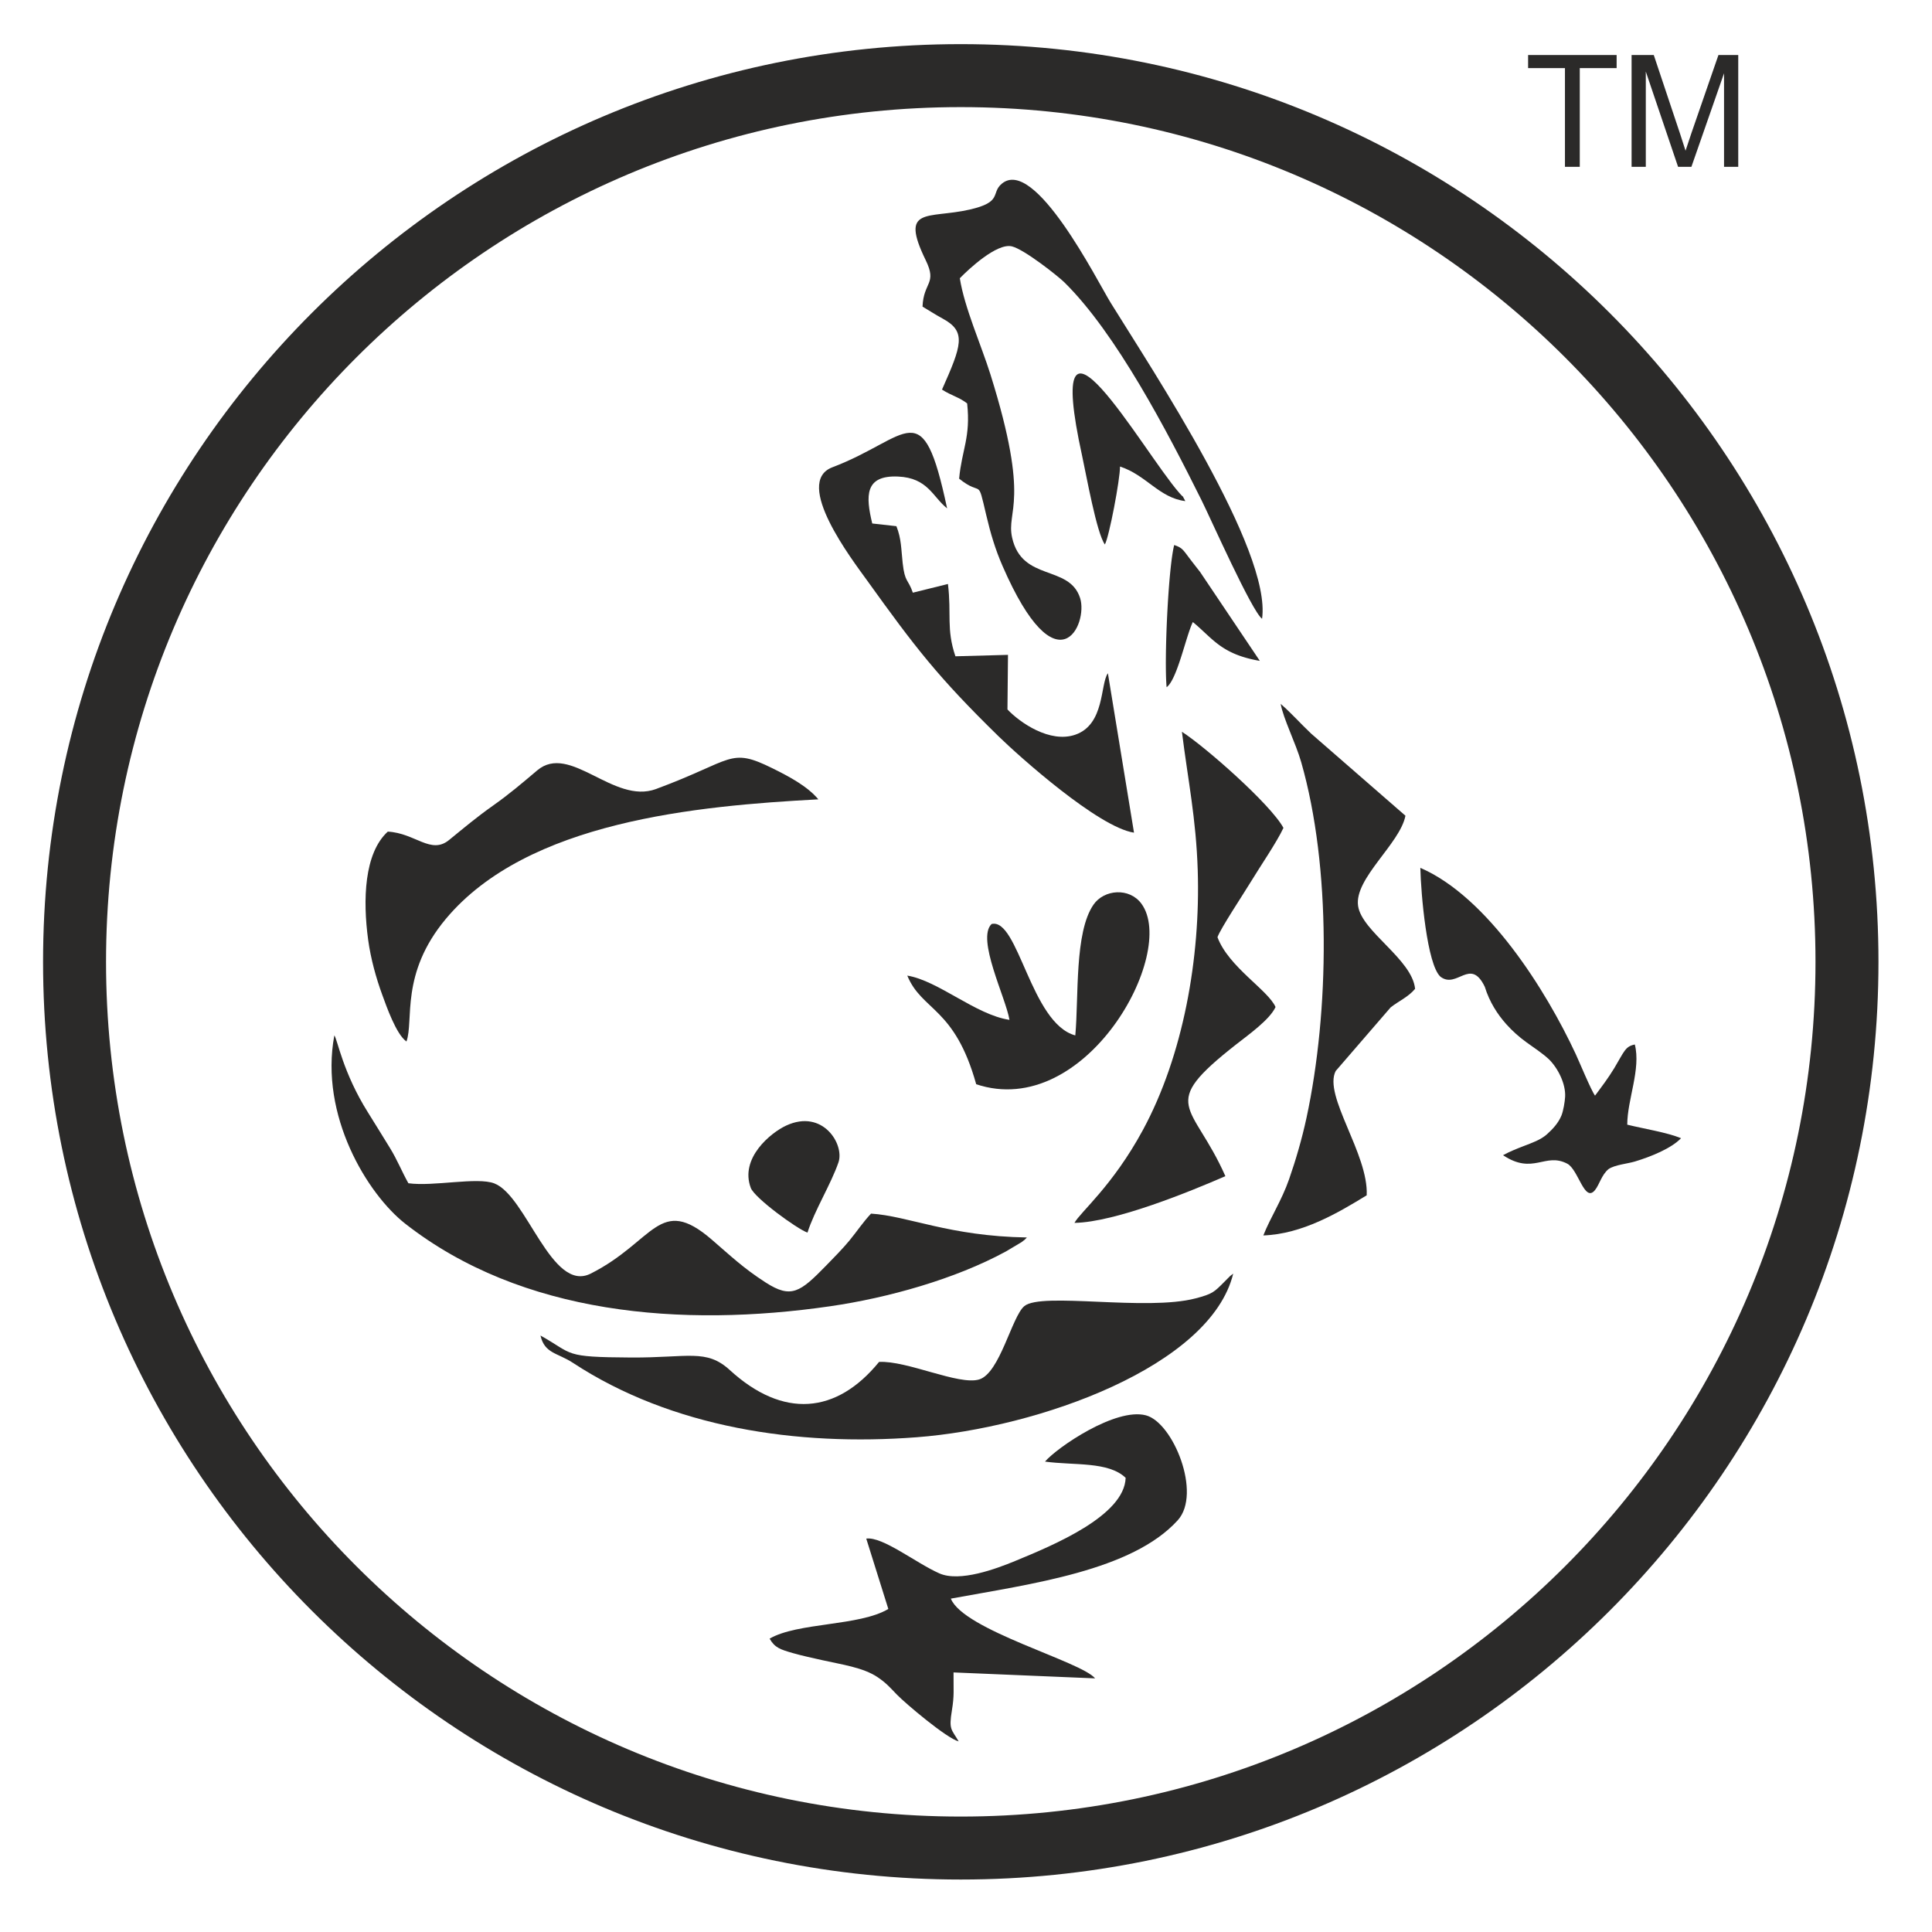 <?xml version="1.0" encoding="UTF-8"?>
<svg data-bbox="44.58 45.69 1900 1900" viewBox="0 0 2000 2000" height="20mm" width="20mm" xmlns="http://www.w3.org/2000/svg" shape-rendering="geometricPrecision" text-rendering="geometricPrecision" image-rendering="optimizeQuality" fill-rule="evenodd" clip-rule="evenodd" data-type="color">
    <g>
        <path d="M1063.04 1281.03c-80.41-1.31-123.1-22.35-161.34-24.69-8.16 8.64-14.61 18.41-22.39 27.89-6.88 8.38-17.1 18.71-24.2 26-26.75 27.44-36.02 34.44-62.51 17.39-23.45-15.11-36-27.35-55.95-44.52-54.32-46.76-59.15 2-125.09 35.3-40.58 20.48-66.45-80.56-99.9-93.37-17.77-6.8-62.92 3.46-88.89-.14-6.52-11.52-11.61-24.41-19.09-36.5-7.68-12.41-14.51-23.65-22.81-36.87-25.92-41.26-31.52-75.4-34.76-79.71-15.49 82.93 34.25 164.34 73.47 195.01 120.65 94.34 286.22 107.74 440.15 85.36 59.23-8.61 129.1-28.05 181.74-56.76l15.97-9.51c3.78-2.85 3.12-2.27 5.6-4.88" fill="#2b2a29" data-color="1"/>
        <path d="M559.5 1382.53c4.26 18.77 17.62 17.8 33.57 28.26 102.27 67.1 231.96 86.51 355.83 77.05 126.86-9.7 304.34-73.69 327.71-169.35-4.77 3.51-1.59 1.08-5.68 4.94-.68.64-2.63 2.66-3.29 3.33-11.01 11.04-12.33 12.63-29.79 17.26-51.21 13.57-159.56-6.75-177.45 8.06-12.95 10.72-25.3 69.38-46.73 75.91-21.04 6.4-74.59-19.68-103.66-18.13-44.14 54.17-99.4 58.83-154.5 8.43-24.33-22.27-42.96-12.67-102.14-12.99-71.2-.4-58.84-3.21-93.87-22.77" fill="#2b2a29" data-color="1"/>
        <path d="M1081.77 1513.04c30.38 4.14 65.56-.37 83.5 16.8-1.26 39.43-75.33 69.98-114.41 86.09-19.64 8.1-57.35 22.16-78.46 12.82-24.35-10.77-58.58-38.28-75.66-36.01l22.85 72.85c-29.9 17.91-93.87 13.79-122.9 30.73 5.42 9.45 11.08 11.21 24.11 14.97 9.71 2.79 20.33 5.02 30.45 7.32 19.5 4.43 42.42 7.45 57.51 17.78 8.51 5.82 11.83 9.68 19.76 17.92 8.6 8.95 51.58 45.3 63.91 48.39-7.62-13.01-10.33-11.91-7.02-32.12 2.59-15.84 1.56-20.5 1.69-39.29l146.55 6.16c-14.29-17.57-136.28-49.9-149.34-82.56 82.89-15.21 187.45-28.82 234.87-81.1 25.14-27.72-4.74-101.23-32.95-108.65-31.33-8.24-91.74 33.16-104.46 47.9" fill="#2b2a29" data-color="1"/>
        <path d="M954.99 317.4c6.43 3.82 13.4 8.35 21.2 12.6 24.48 13.32 19.23 27.72-1.03 73.3 9.95 6.4 18 7.93 26.03 14.35 3.79 35.11-5.47 47.6-8.31 77.87 24.59 19.69 18.51-2.98 28.13 37.95 4.43 18.87 9.33 35.23 16.77 52.33 56.78 130.5 88.95 60.2 80.35 33.34-11.16-34.88-60.07-16.82-70.36-62.44-6.5-28.84 19.58-35.04-22.46-169.06-9.55-30.44-26.94-69.16-31.71-99.59 8.62-8.94 38.33-36.86 53.95-33 12.9 3.18 47.95 30.99 54.27 37.21 53.72 52.85 106.93 155.07 142.03 225.63 9.6 19.31 51.87 114.57 62.63 122.69 10.1-70.89-113.4-257.14-156.67-327.09-13.77-22.25-78.83-152.25-112.92-123.18-11.38 9.69 1.35 18.85-33.31 26.69-43.03 9.74-72.65-3.77-45.26 52.43 12.02 24.67-2.3 22.3-3.33 47.97" fill="#2b2a29" data-color="1"/>
        <path d="M401.45 860.88c-24.57 22.42-25.93 70.88-20.34 111.98 2.67 19.63 8.31 39.8 14.55 56.83 4.35 11.89 14.41 40.96 25.09 48.47 7.89-21.53-6.83-70 40.82-126.98 84.49-101.04 259.79-116.97 385.59-123.7-11.19-13.39-29.65-23.33-47.39-32.1-45.04-22.26-39.84-8.48-120.69 21.42-43.99 16.27-88.94-48.06-122.99-19.27-15.61 13.21-28.63 24.33-45.43 36.22-17.75 12.55-30.07 23.04-45.86 35.88-18.83 15.31-34.84-7.21-63.35-8.75" fill="#2b2a29" data-color="1"/>
        <path d="M1307.79 1278.92c40.46-1.4 77.62-23.57 107.01-41.54 2.05-42.69-45.3-103.34-32.07-128.72l56.85-65.81c8.35-6.59 18.4-10.81 25.32-19.23-3.1-30.64-55.11-59.18-59.02-85.8-4.18-28.44 43.45-64.42 49.03-93.38l-97.5-84.89c-11.61-10.96-20.27-21.01-31.65-30.89 2.68 15.28 15.58 40.58 21.23 60.29 31.18 108.79 29.17 258.15 5.51 368.15-4.68 21.73-11.09 43.71-18.03 63.6-7.8 22.33-19.27 39.48-26.68 58.22" fill="#2b2a29" data-color="1"/>
        <path d="M1112.29 1265.92c42.35-.64 121.06-33.04 156.22-48.37-33.92-76.69-70.98-71.94 11.3-136.48 12.72-9.97 34.74-25.63 40.62-38.59-7.6-17.5-48.63-41.42-60.1-72.3 3.08-8.87 27.3-45.38 34.16-56.75 9.61-15.91 27.23-41.52 34.13-56.41-13.34-24.55-81.23-84.19-105.09-99.48 6.15 49.72 14.64 89.28 16.37 143.53 2.87 90.43-14.93 191.46-56.86 268.87-31.41 57.97-64.81 84.85-70.75 95.98" fill="#2b2a29" data-color="1"/>
        <path d="m1173.92 861.98-27.03-165.04c-8.08 11.16-3.01 53-33.74 63.62-26.31 9.09-57.34-12.53-70.23-26.14l.55-56.51-54.42 1.48c-9.63-28.51-3.92-43.11-7.73-74.85l-36.34 9c-4.96-14.5-8.25-10.18-10.53-30.65-1.59-14.27-1.26-25.09-6.49-38.18l-25.01-2.8c-6.85-28.41-7.93-50.05 26.64-48.59 30.99 1.31 35.94 21.14 50.86 32.95-25.76-121.44-38.57-72.99-118.76-42.54-41.09 15.61 21.03 96.42 35.63 116.74 49.9 69.46 73.41 100.24 136.64 162 21.05 20.55 103.03 93.91 139.96 99.51" fill="#2b2a29" data-color="1"/>
        <path d="M1113.15 1071.86c-46.08-12.39-59.05-122.08-86.65-115.33-16.02 15.23 14.8 76.51 18.5 99.23-34.96-5.22-73.68-40.62-105.79-45.82 15.28 36.96 48.96 32.32 71.35 112.46 113.09 37.67 208.63-135.58 171.07-186.85-12.5-17.06-38.71-14.86-49.62.92-19.89 28.76-15.2 95.66-18.86 135.39" fill="#2b2a29" data-color="1"/>
        <path d="M1143.75 563.64c4.45-7.79 15.78-67.6 15.68-80.68 27.13 8.8 40.56 32.44 67.61 35.79-5.12-9.17.64-.63-6.44-8.73-37.91-43.43-142.55-230.48-100.39-38.11 4.3 19.62 14.99 79.92 23.54 91.73" fill="#2b2a29" data-color="1"/>
        <path d="M835.9 1275.99c7.21-22.78 24.37-50.22 32.09-72.75 6.36-18.58-16.21-55.62-54.14-38.05-16.03 7.43-48.21 33.7-36.65 64.51 3.95 10.5 47.98 42.56 58.7 46.29" fill="#2b2a29" data-color="1"/>
        <path d="M1207.68 711.4c11.01-8.04 20.1-53.27 27.15-67.45 20.61 16.89 29.26 33.32 69.33 40.18l-61.95-92.21a967 967 0 0 1-10.94-14.09c-6.57-8.63-7.35-10.81-15.75-13.61-6.18 24.4-10.47 118.53-7.84 147.18" fill="#2b2a29" data-color="1"/>
        <path d="M1491.17 1011.1c17.16 13.06 30.94-20.61 45.89 10.45 4.87 15.83 13.27 28.61 22.13 38.57 6.39 7.15 13.29 13.3 21.05 18.91 7.38 5.33 16.45 11.27 23.03 17.38 9.48 9.2 17.67 25.55 16.94 38.95-.28 5.16-1.87 14.65-3.79 19.37-3.16 7.76-9.02 14.14-15.21 19.63-6.56 5.77-15.44 8.75-23.5 11.89l-.52.2c-7.55 2.94-14.1 5.51-21.26 9.41 31.3 20.84 43.43-3.29 66.5 8.79 11.55 6.05 17.76 40.7 28.6 27.44 4.7-5.75 6.93-16.01 14.13-21.85 6.33-4.42 19.67-5.57 27.17-7.82 16.8-5.05 37.84-13.63 47.89-24.16-14.52-6-38.61-9.78-55.7-14.01.03-26.08 14.3-57.43 7.84-83-9.91 2-10.75 6.85-21.28 24.48-6.32 10.4-12.71 18.77-19.91 28.46-4.01-5.36-16.38-35.29-19.98-43.02-30.81-66.18-91.37-162.74-160.86-192.77.6 27.13 6.94 100.24 20.84 112.7" fill="#2b2a29" data-color="1"/>
        <path d="M1620.03 172.69V70.53h-38.15V56.95h91.65v13.58h-38.15v102.16zm68.99 0V56.95h22.96l27.37 81.93q3.795 11.43 5.52 17.13c1.32-4.2 3.4-10.4 6.2-18.56l27.86-80.5h20.5v115.74h-14.71V75.86l-33.78 96.83h-13.8l-33.41-98.61v98.61z" fill="#2b2a29" fill-rule="nonzero" data-color="1"/>
        <path d="M994.58 110.88c-244.34 0-465.56 99.04-625.66 259.15-160.11 160.1-259.15 381.32-259.15 625.66s99.04 465.56 259.15 625.66c160.1 160.11 381.32 259.15 625.66 259.15s465.56-99.04 625.66-259.15c160.11-160.1 259.15-381.32 259.15-625.66s-99.04-465.56-259.15-625.66c-160.1-160.11-381.32-259.15-625.66-259.15M322.84 323.95C494.74 152.03 732.25 45.69 994.58 45.69s499.84 106.34 671.74 278.26c171.92 171.9 278.26 409.41 278.26 671.74s-106.34 499.84-278.26 671.74c-171.9 171.92-409.41 278.26-671.74 278.26s-499.84-106.34-671.74-278.26c-171.92-171.9-278.26-409.41-278.26-671.74s106.34-499.84 278.26-671.74" fill="#2b2a29" fill-rule="nonzero" data-color="1"/>
    </g>
</svg>
